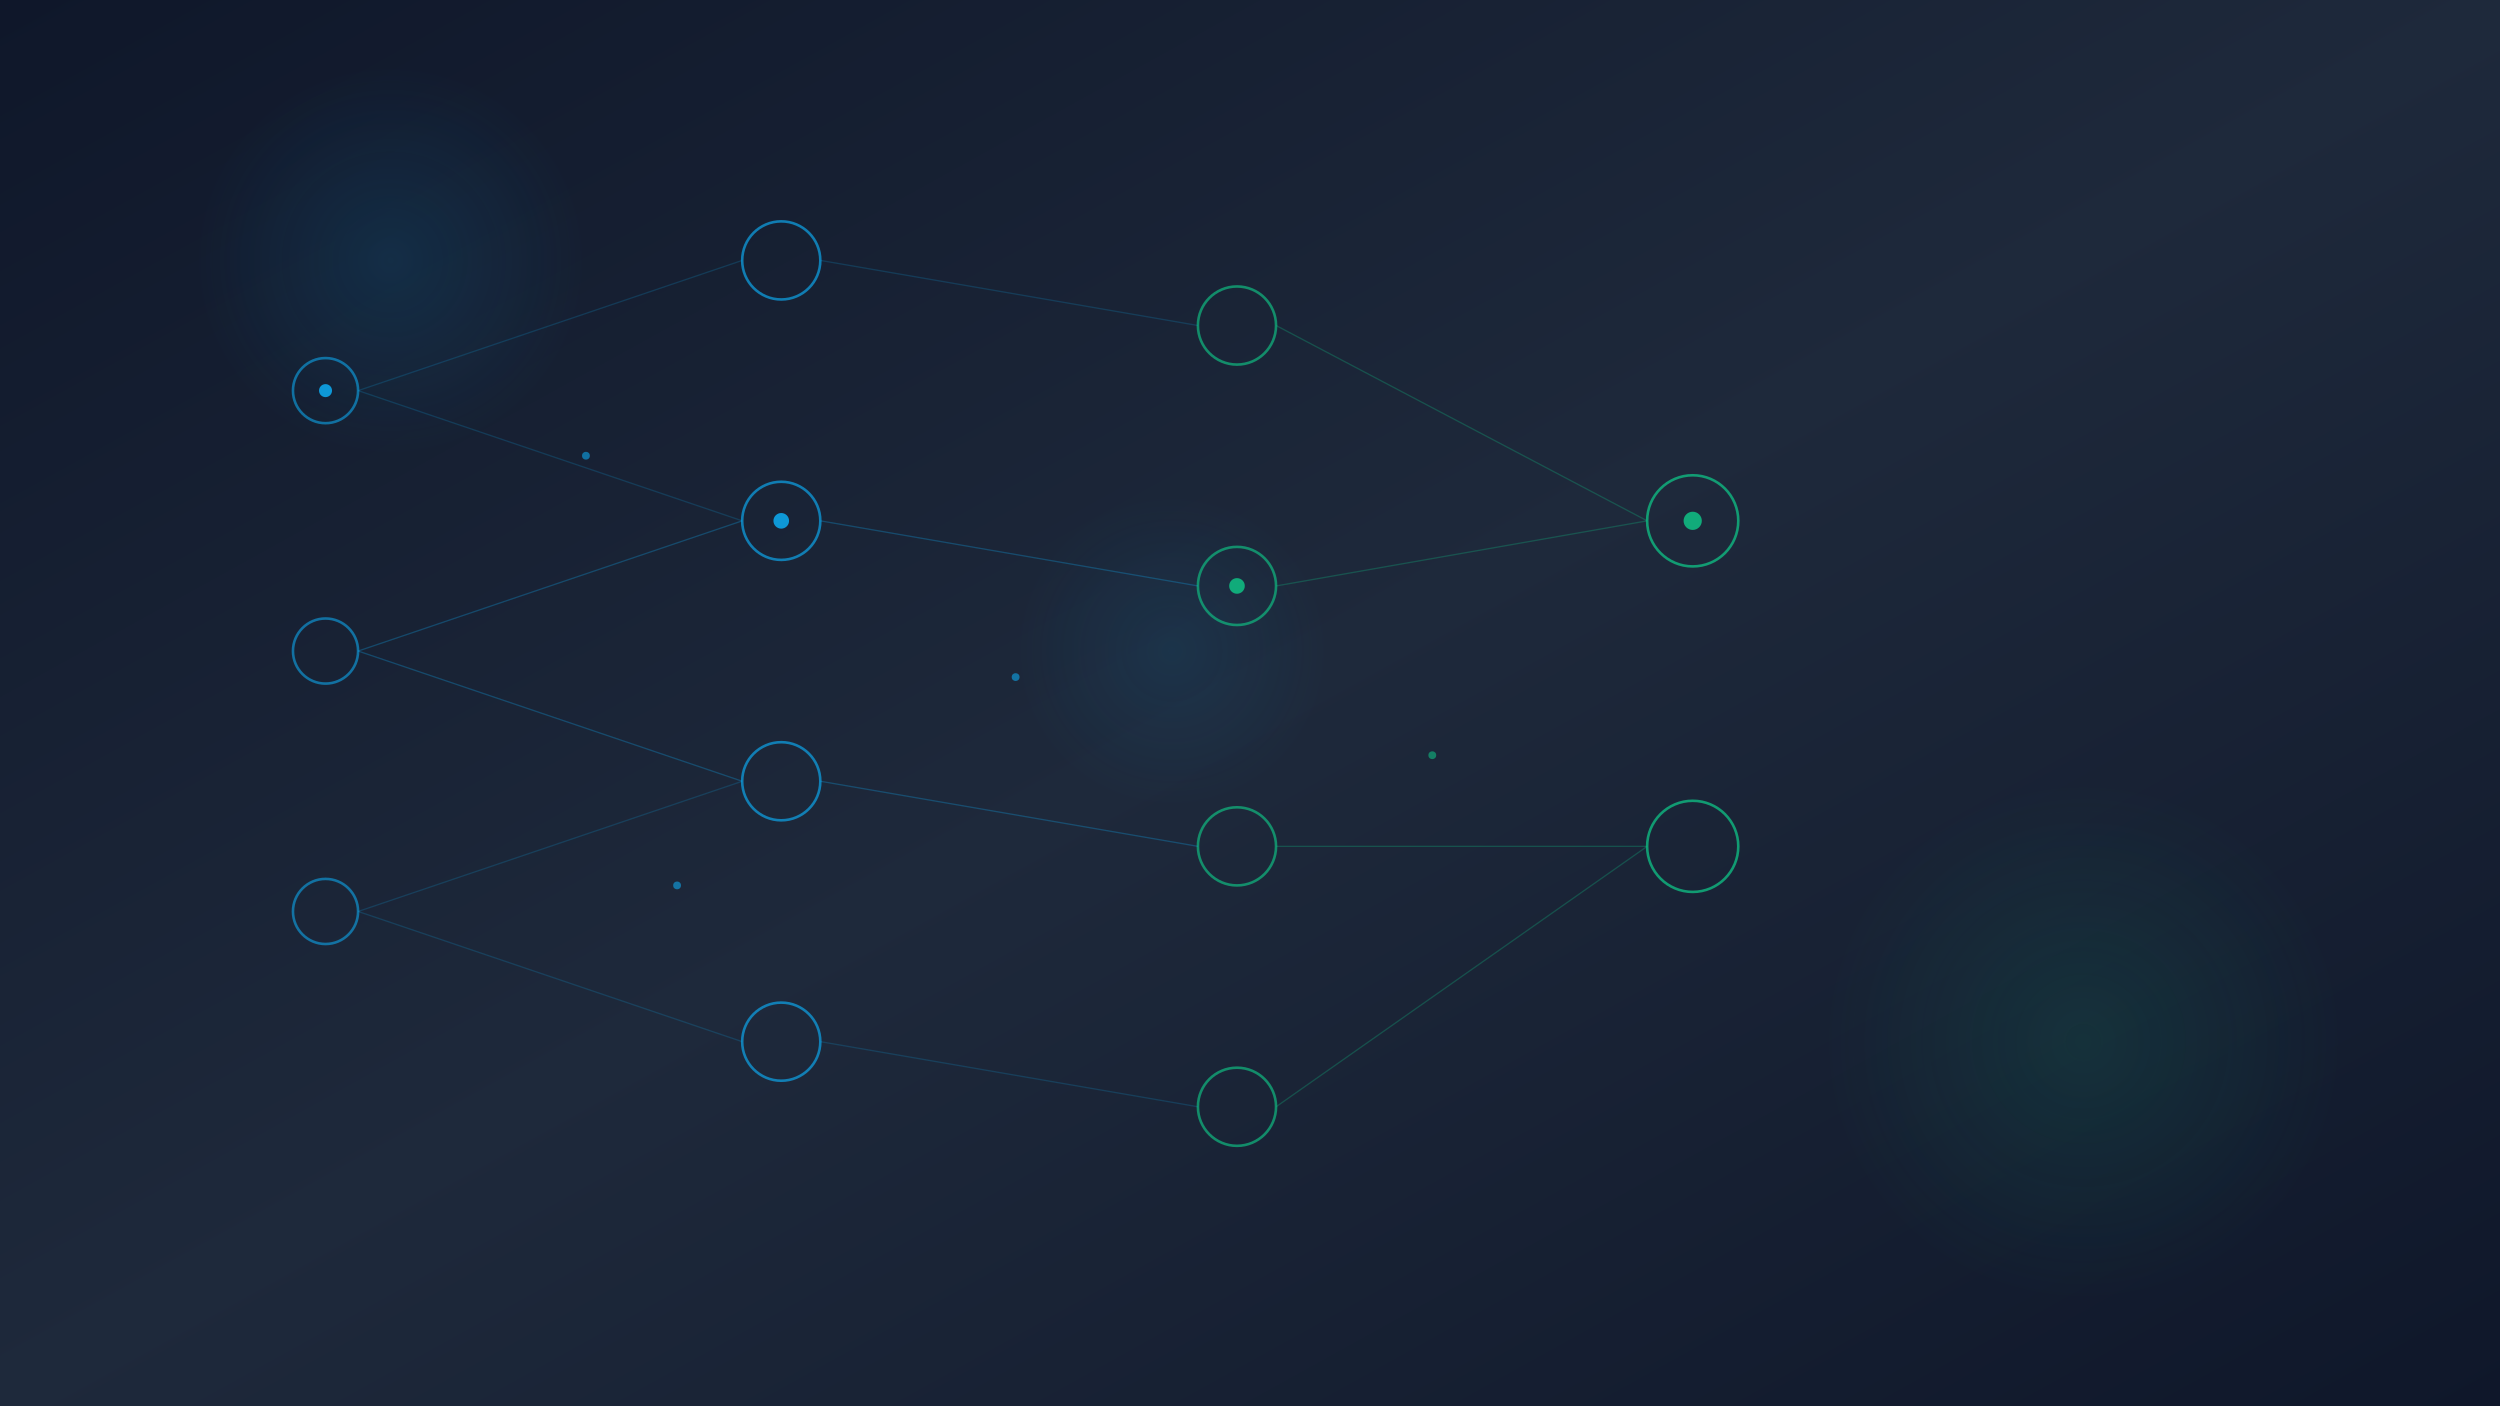 <svg width="1920" height="1080" xmlns="http://www.w3.org/2000/svg">
  <!-- Dark gradient background -->
  <defs>
    <linearGradient id="aiGrad" x1="0%" y1="0%" x2="100%" y2="100%">
      <stop offset="0%" style="stop-color:#0f172a;stop-opacity:1" />
      <stop offset="50%" style="stop-color:#1e293b;stop-opacity:1" />
      <stop offset="100%" style="stop-color:#0f172a;stop-opacity:1" />
    </linearGradient>
    <radialGradient id="glow1">
      <stop offset="0%" style="stop-color:#0ea5e9;stop-opacity:0.3" />
      <stop offset="100%" style="stop-color:#0ea5e9;stop-opacity:0" />
    </radialGradient>
    <radialGradient id="glow2">
      <stop offset="0%" style="stop-color:#10b981;stop-opacity:0.3" />
      <stop offset="100%" style="stop-color:#10b981;stop-opacity:0" />
    </radialGradient>
  </defs>
  
  <!-- Background -->
  <rect width="1920" height="1080" fill="url(#aiGrad)"/>
  
  <!-- Glowing orbs -->
  <circle cx="300" cy="200" r="150" fill="url(#glow1)" opacity="0.4"/>
  <circle cx="1600" cy="800" r="200" fill="url(#glow2)" opacity="0.4"/>
  <circle cx="900" cy="500" r="120" fill="url(#glow1)" opacity="0.3"/>
  
  <!-- Neural network nodes - Layer 1 -->
  <circle cx="250" cy="300" r="25" fill="none" stroke="#0ea5e9" stroke-width="2" opacity="0.6"/>
  <circle cx="250" cy="500" r="25" fill="none" stroke="#0ea5e9" stroke-width="2" opacity="0.6"/>
  <circle cx="250" cy="700" r="25" fill="none" stroke="#0ea5e9" stroke-width="2" opacity="0.6"/>
  
  <!-- Neural network nodes - Layer 2 -->
  <circle cx="600" cy="200" r="30" fill="none" stroke="#0ea5e9" stroke-width="2" opacity="0.7"/>
  <circle cx="600" cy="400" r="30" fill="none" stroke="#0ea5e9" stroke-width="2" opacity="0.7"/>
  <circle cx="600" cy="600" r="30" fill="none" stroke="#0ea5e9" stroke-width="2" opacity="0.7"/>
  <circle cx="600" cy="800" r="30" fill="none" stroke="#0ea5e9" stroke-width="2" opacity="0.7"/>
  
  <!-- Neural network nodes - Layer 3 -->
  <circle cx="950" cy="250" r="30" fill="none" stroke="#10b981" stroke-width="2" opacity="0.7"/>
  <circle cx="950" cy="450" r="30" fill="none" stroke="#10b981" stroke-width="2" opacity="0.7"/>
  <circle cx="950" cy="650" r="30" fill="none" stroke="#10b981" stroke-width="2" opacity="0.7"/>
  <circle cx="950" cy="850" r="30" fill="none" stroke="#10b981" stroke-width="2" opacity="0.7"/>
  
  <!-- Neural network nodes - Layer 4 (output) -->
  <circle cx="1300" cy="400" r="35" fill="none" stroke="#10b981" stroke-width="2" opacity="0.8"/>
  <circle cx="1300" cy="650" r="35" fill="none" stroke="#10b981" stroke-width="2" opacity="0.8"/>
  
  <!-- Connections Layer 1 to 2 -->
  <line x1="275" y1="300" x2="570" y2="200" stroke="#0ea5e9" stroke-width="1" opacity="0.2"/>
  <line x1="275" y1="300" x2="570" y2="400" stroke="#0ea5e9" stroke-width="1" opacity="0.2"/>
  <line x1="275" y1="500" x2="570" y2="400" stroke="#0ea5e9" stroke-width="1" opacity="0.3"/>
  <line x1="275" y1="500" x2="570" y2="600" stroke="#0ea5e9" stroke-width="1" opacity="0.3"/>
  <line x1="275" y1="700" x2="570" y2="600" stroke="#0ea5e9" stroke-width="1" opacity="0.2"/>
  <line x1="275" y1="700" x2="570" y2="800" stroke="#0ea5e9" stroke-width="1" opacity="0.2"/>
  
  <!-- Connections Layer 2 to 3 -->
  <line x1="630" y1="200" x2="920" y2="250" stroke="#0ea5e9" stroke-width="1" opacity="0.2"/>
  <line x1="630" y1="400" x2="920" y2="450" stroke="#0ea5e9" stroke-width="1" opacity="0.3"/>
  <line x1="630" y1="600" x2="920" y2="650" stroke="#0ea5e9" stroke-width="1" opacity="0.3"/>
  <line x1="630" y1="800" x2="920" y2="850" stroke="#0ea5e9" stroke-width="1" opacity="0.2"/>
  
  <!-- Connections Layer 3 to 4 -->
  <line x1="980" y1="250" x2="1265" y2="400" stroke="#10b981" stroke-width="1" opacity="0.3"/>
  <line x1="980" y1="450" x2="1265" y2="400" stroke="#10b981" stroke-width="1" opacity="0.3"/>
  <line x1="980" y1="650" x2="1265" y2="650" stroke="#10b981" stroke-width="1" opacity="0.3"/>
  <line x1="980" y1="850" x2="1265" y2="650" stroke="#10b981" stroke-width="1" opacity="0.3"/>
  
  <!-- Center dots (active nodes) -->
  <circle cx="250" cy="300" r="5" fill="#0ea5e9" opacity="0.9"/>
  <circle cx="600" cy="400" r="6" fill="#0ea5e9" opacity="0.9"/>
  <circle cx="950" cy="450" r="6" fill="#10b981" opacity="0.9"/>
  <circle cx="1300" cy="400" r="7" fill="#10b981" opacity="0.9"/>
  
  <!-- Floating data particles -->
  <circle cx="450" cy="350" r="3" fill="#0ea5e9" opacity="0.6"/>
  <circle cx="780" cy="520" r="3" fill="#0ea5e9" opacity="0.6"/>
  <circle cx="1100" cy="580" r="3" fill="#10b981" opacity="0.6"/>
  <circle cx="520" cy="680" r="3" fill="#0ea5e9" opacity="0.6"/>
</svg>
